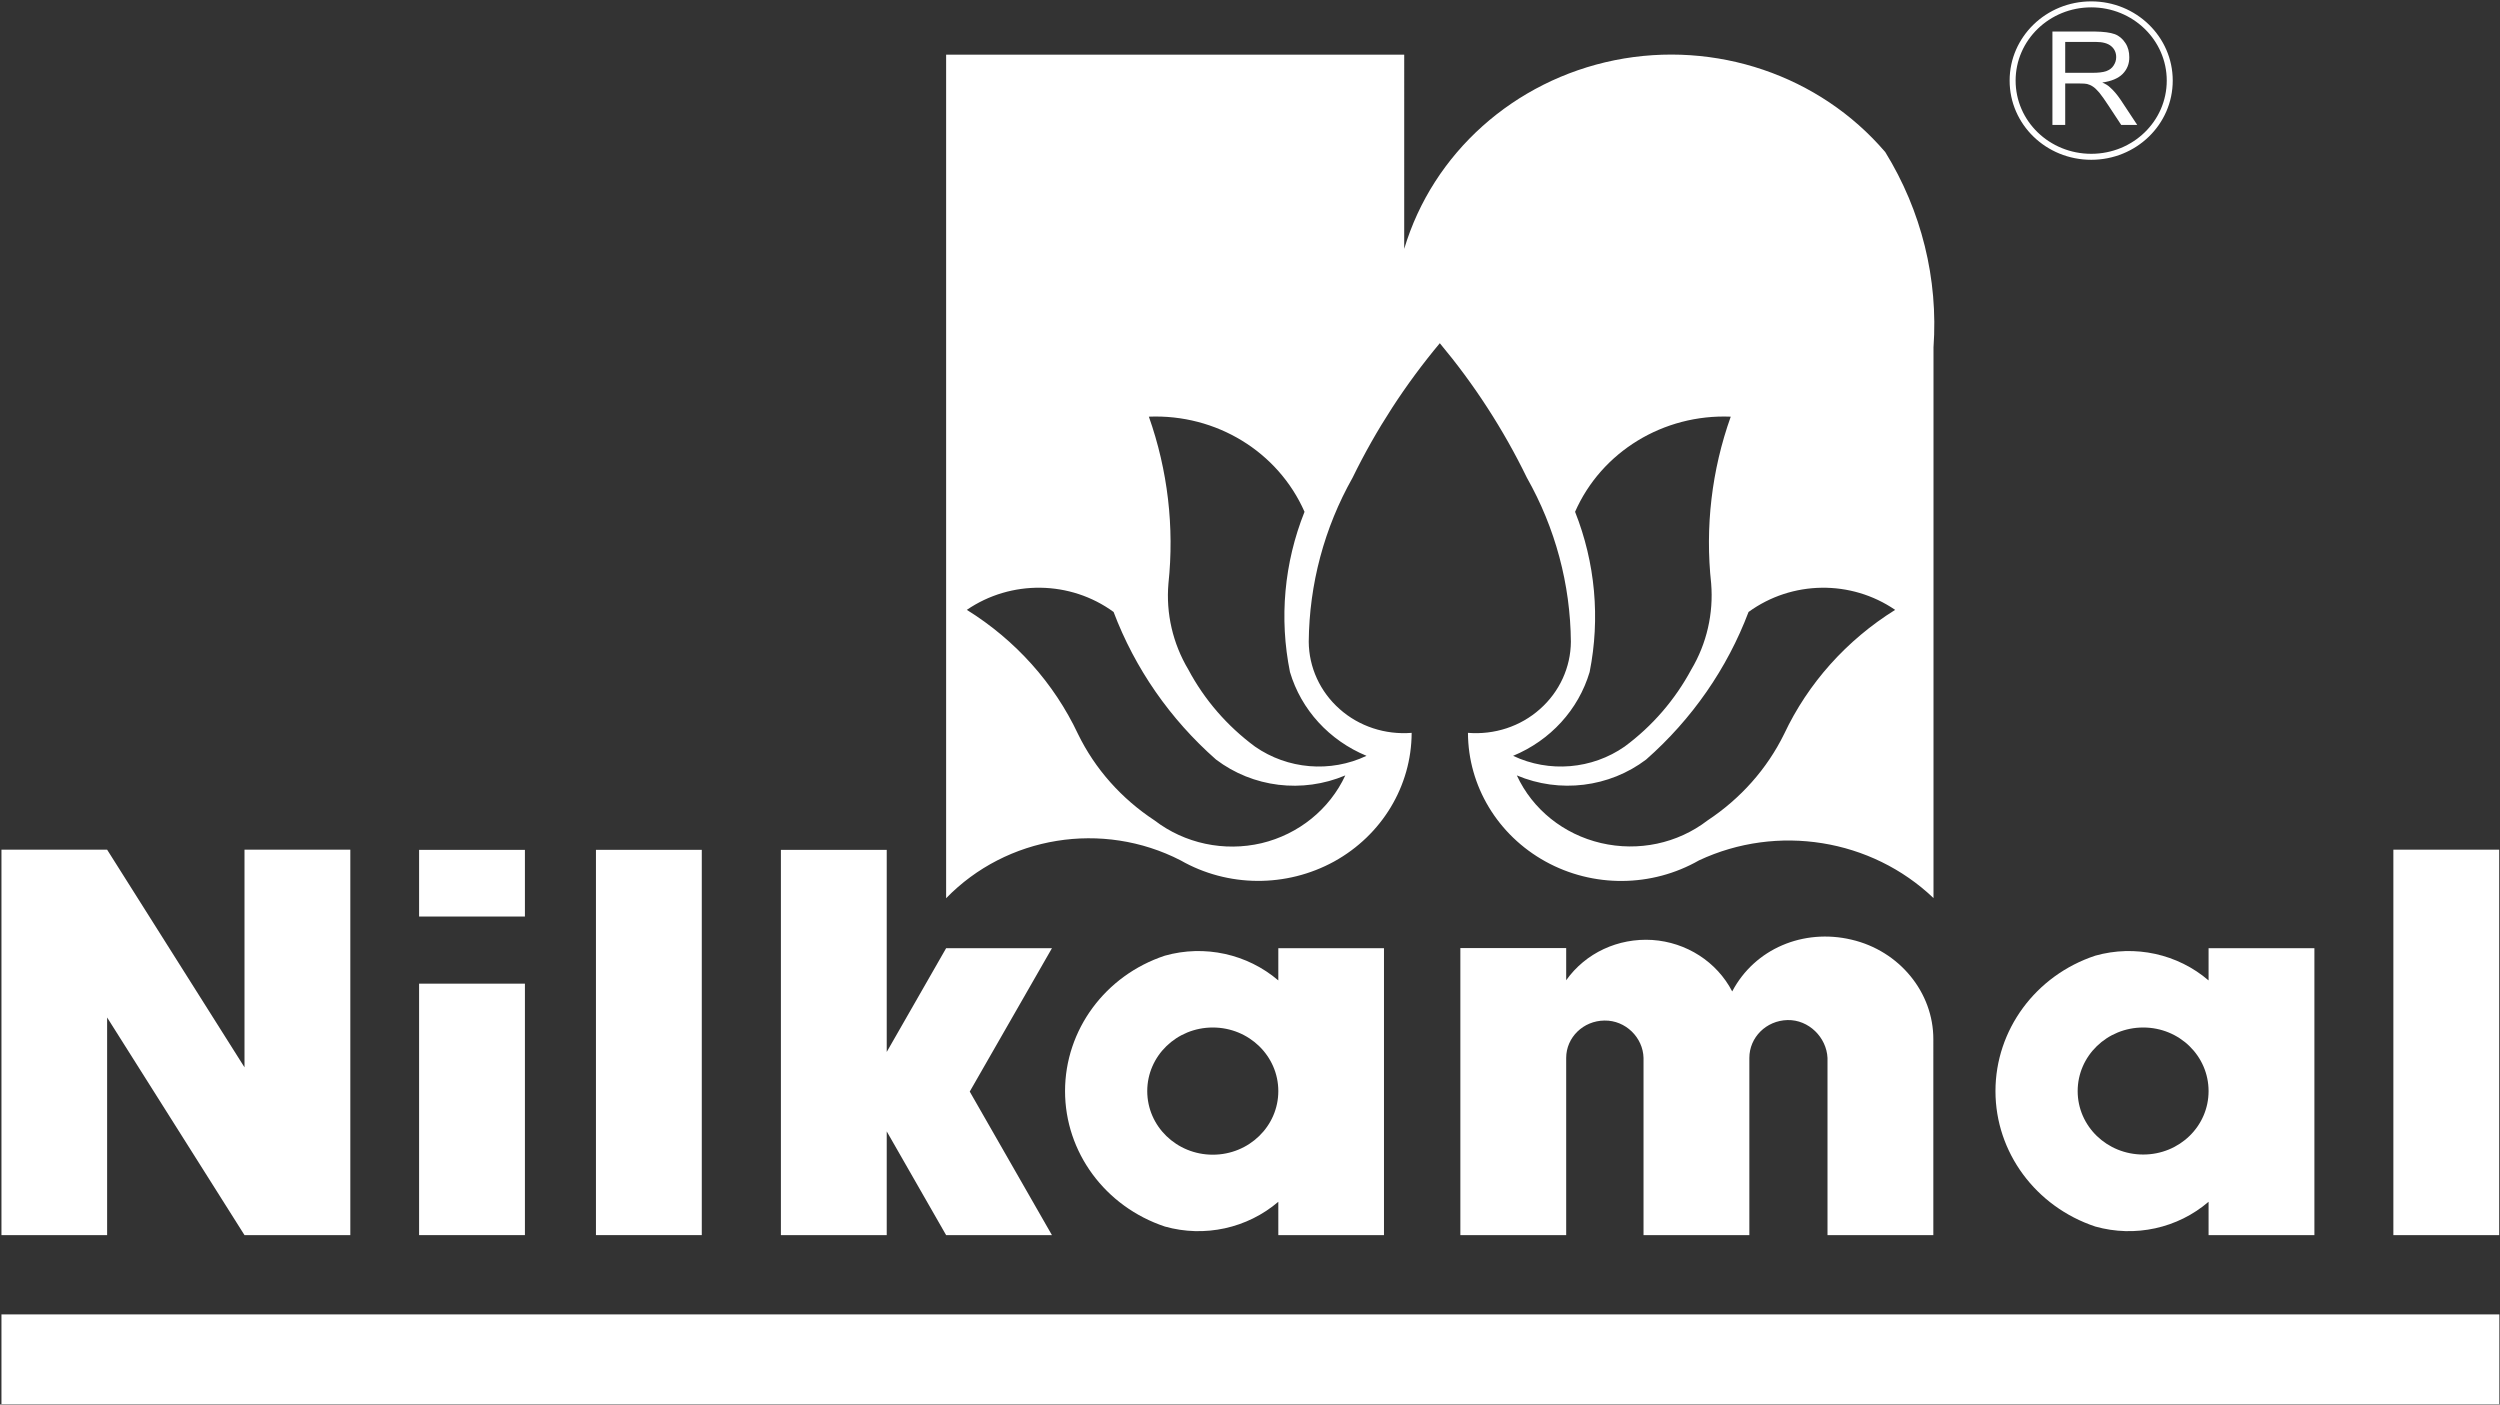 <svg version="1.2" xmlns="http://www.w3.org/2000/svg" viewBox="0 0 1545 868" width="1545" height="868"><rect x="0" y="0" width="1545" height="868" fill="#333333" stroke="none"/><style>.a{fill:#fff}.b{fill:none;stroke:#fff;stroke-miterlimit:2.613;stroke-width:3.7}</style><path fill-rule="evenodd" class="a" d="m1544.6 812.3v55.5h-1543.7v-55.5z"/><path fill-rule="evenodd" class="a" d="m867.8 153.8c17.7-59.2 67.8-104 130.1-116.6 62.3-12.5 126.6 9.3 167.2 56.8 22.4 36.3 32.8 78.4 29.8 120.7v340.3c-38.4-36.6-96.4-46-144.9-23.3-29.2 16.7-65.4 17-94.9 0.7-29.5-16.3-47.8-46.6-47.9-79.5 16.3 1.3 32.4-3.9 44.5-14.7 12.1-10.7 19-25.8 19.1-41.6-0.3-35.5-9.6-70.3-27.2-101.4-14.5-29.8-32.5-57.6-53.8-83.1-21.3 25.5-39.4 53.4-53.9 83.1-17.5 31-26.8 65.9-27.1 101.4 0.1 15.8 7 30.9 19.1 41.6 12 10.7 28.2 16 44.5 14.7-0.1 32.9-18.4 63.2-47.9 79.5-29.5 16.2-65.7 16-94.9-0.7-48.3-24.8-107.5-15.1-144.9 23.4v-521.3h283.1zm-201.6 299.8c10.5 21.6 26.9 40 47.3 53.4 18.6 14.3 43 19.5 66.1 14.1 23-5.5 42.1-21 51.8-41.9-26.5 11.2-57.1 7.5-79.9-9.8-28.4-25-50.1-56.3-63.3-91.2-26.7-19.5-63.4-20-90.7-1.3 30.1 18.7 53.9 45.3 68.7 76.7zm337.8 7.8c17.2-12.7 31.2-29 41.2-47.6 9.6-16.1 13.8-34.7 12.3-53.2-3.8-34.8 0.3-70 12.1-103.1-41.6-1.7-79.9 21.7-96.2 58.8 12.5 31.5 15.6 65.8 9 99-6.9 23.3-24.3 42.3-47.3 51.8 22.3 10.6 48.8 8.3 68.9-5.7zm167.2-84.5c-27.3-18.7-63.8-18.2-90.6 1.3-13.2 34.9-34.9 66.2-63.3 91.2-22.7 17.2-53.4 21-79.9 9.8 9.7 21 28.9 36.4 52 41.8 23.1 5.4 47.3 0.3 65.9-14 20.4-13.5 36.7-31.8 47.3-53.4 14.8-31.4 38.6-58 68.6-76.7zm-326.7 90.2c-23-9.5-40.4-28.5-47.3-51.8-6.7-33.2-3.6-67.5 9-99-16.4-37.2-54.6-60.5-96.2-58.8 11.7 33.1 15.8 68.3 12.1 103.1-1.6 18.5 2.7 37.1 12.3 53.2 9.9 18.6 24 34.9 41.2 47.6 20.1 14 46.6 16.3 68.9 5.7zm-843.6 296.2v-238.2h65.3l84.9 134.5v-134.5h65.4v238.2h-65.4l-84.9-134.5v134.5z"/><path fill-rule="evenodd" class="a" d="m259 607.9v155.4h65.4v-155.4zm109.3-82.7v238.1h65.4v-238.1z"/><path fill-rule="evenodd" class="a" d="m324.4 525.2v41.2h-65.4v-41.2zm274.9 149.4l50.8 88.7h-65.4l-36.7-64.1v64.1h-65.4v-238.1h65.4v124.9l36.7-64.1h65.4zm595.5 88.7h-65.4v-109.5c-0.6-12.7-11.6-23.7-24.7-23.4-13.2 0.3-23.6 10.7-23.6 23.4v109.5h-65.4v-109.5c-0.3-12.6-11.1-23.3-24.1-23.1-13.1 0.1-23.7 10.4-23.7 23.1v109.5h-65.4v-177.4h65.4v19.9c12-16.9 32.1-26.2 53.2-24.9 21.1 1.4 39.9 13.5 49.4 31.8 13.9-26.4 44-39 73.7-32 29.7 6.9 50.7 32.7 50.6 61.6zm349.7-238.2v238.2h-65.4v-238.2z"/><path fill-rule="evenodd" class="a" d="m719.9 758c-36.9-12.3-61.7-45.9-61.7-83.7 0-37.8 24.8-71.5 61.7-83.7 24.5-6.9 50.9-1.1 70.1 15.3v-19.9h65.3v177.3h-65.3v-20.6c-19.2 16.4-45.6 22.2-70.1 15.3zm70.1-83.7c0-21.7-18.1-39.3-40.5-39.3-22.4 0-40.5 17.6-40.5 39.3 0 21.7 18.1 39.3 40.5 39.3 22.4 0 40.5-17.6 40.5-39.3zm574.9 68.4c-19.1 16.4-45.5 22.2-70 15.3-36.9-12.3-61.7-45.9-61.7-83.7 0-37.8 24.8-71.5 61.7-83.7 24.5-6.9 50.9-1.1 70 15.3v-19.9h65.4v177.3h-65.4zm0-68.4c0-21.7-18-39.3-40.4-39.3-22.4 0-40.5 17.6-40.5 39.3 0 21.7 18.1 39.2 40.5 39.2 22.4 0 40.4-17.5 40.4-39.2z"/><path fill-rule="evenodd" class="b" d="m1292.4 96.9c-26.9 0-48.6-21-48.6-47.1 0-26 21.7-47.1 48.6-47.1 26.8 0 48.5 21.1 48.5 47.1 0 26.1-21.7 47.1-48.5 47.1z"/><path fill-rule="evenodd" class="a" d="m1268.4 77.2v-57.7h26.4q7.9 0.1 12.1 1.6c2.7 1 4.9 2.9 6.6 5.5 1.7 2.6 2.4 5.5 2.4 8.7q0.1 6.1-4.1 10.4-4.1 4.1-12.6 5.3c2.1 0.9 3.7 1.9 4.7 2.9 2.3 2 4.5 4.6 6.6 7.7l10.3 15.6h-9.9l-7.9-12q-3.4-5.2-5.6-7.9-2.3-2.7-4-3.8c-1.2-0.8-2.4-1.3-3.6-1.6-0.9-0.2-2.4-0.3-4.4-0.3h-9.1v25.6zm7.9-32.2h16.9q5.4 0 8.4-1c2.1-0.8 3.6-1.9 4.6-3.5 1.1-1.7 1.6-3.3 1.6-5.2 0-2.7-1-5-3-6.7q-3.1-2.7-9.7-2.7h-18.8z"/></svg>